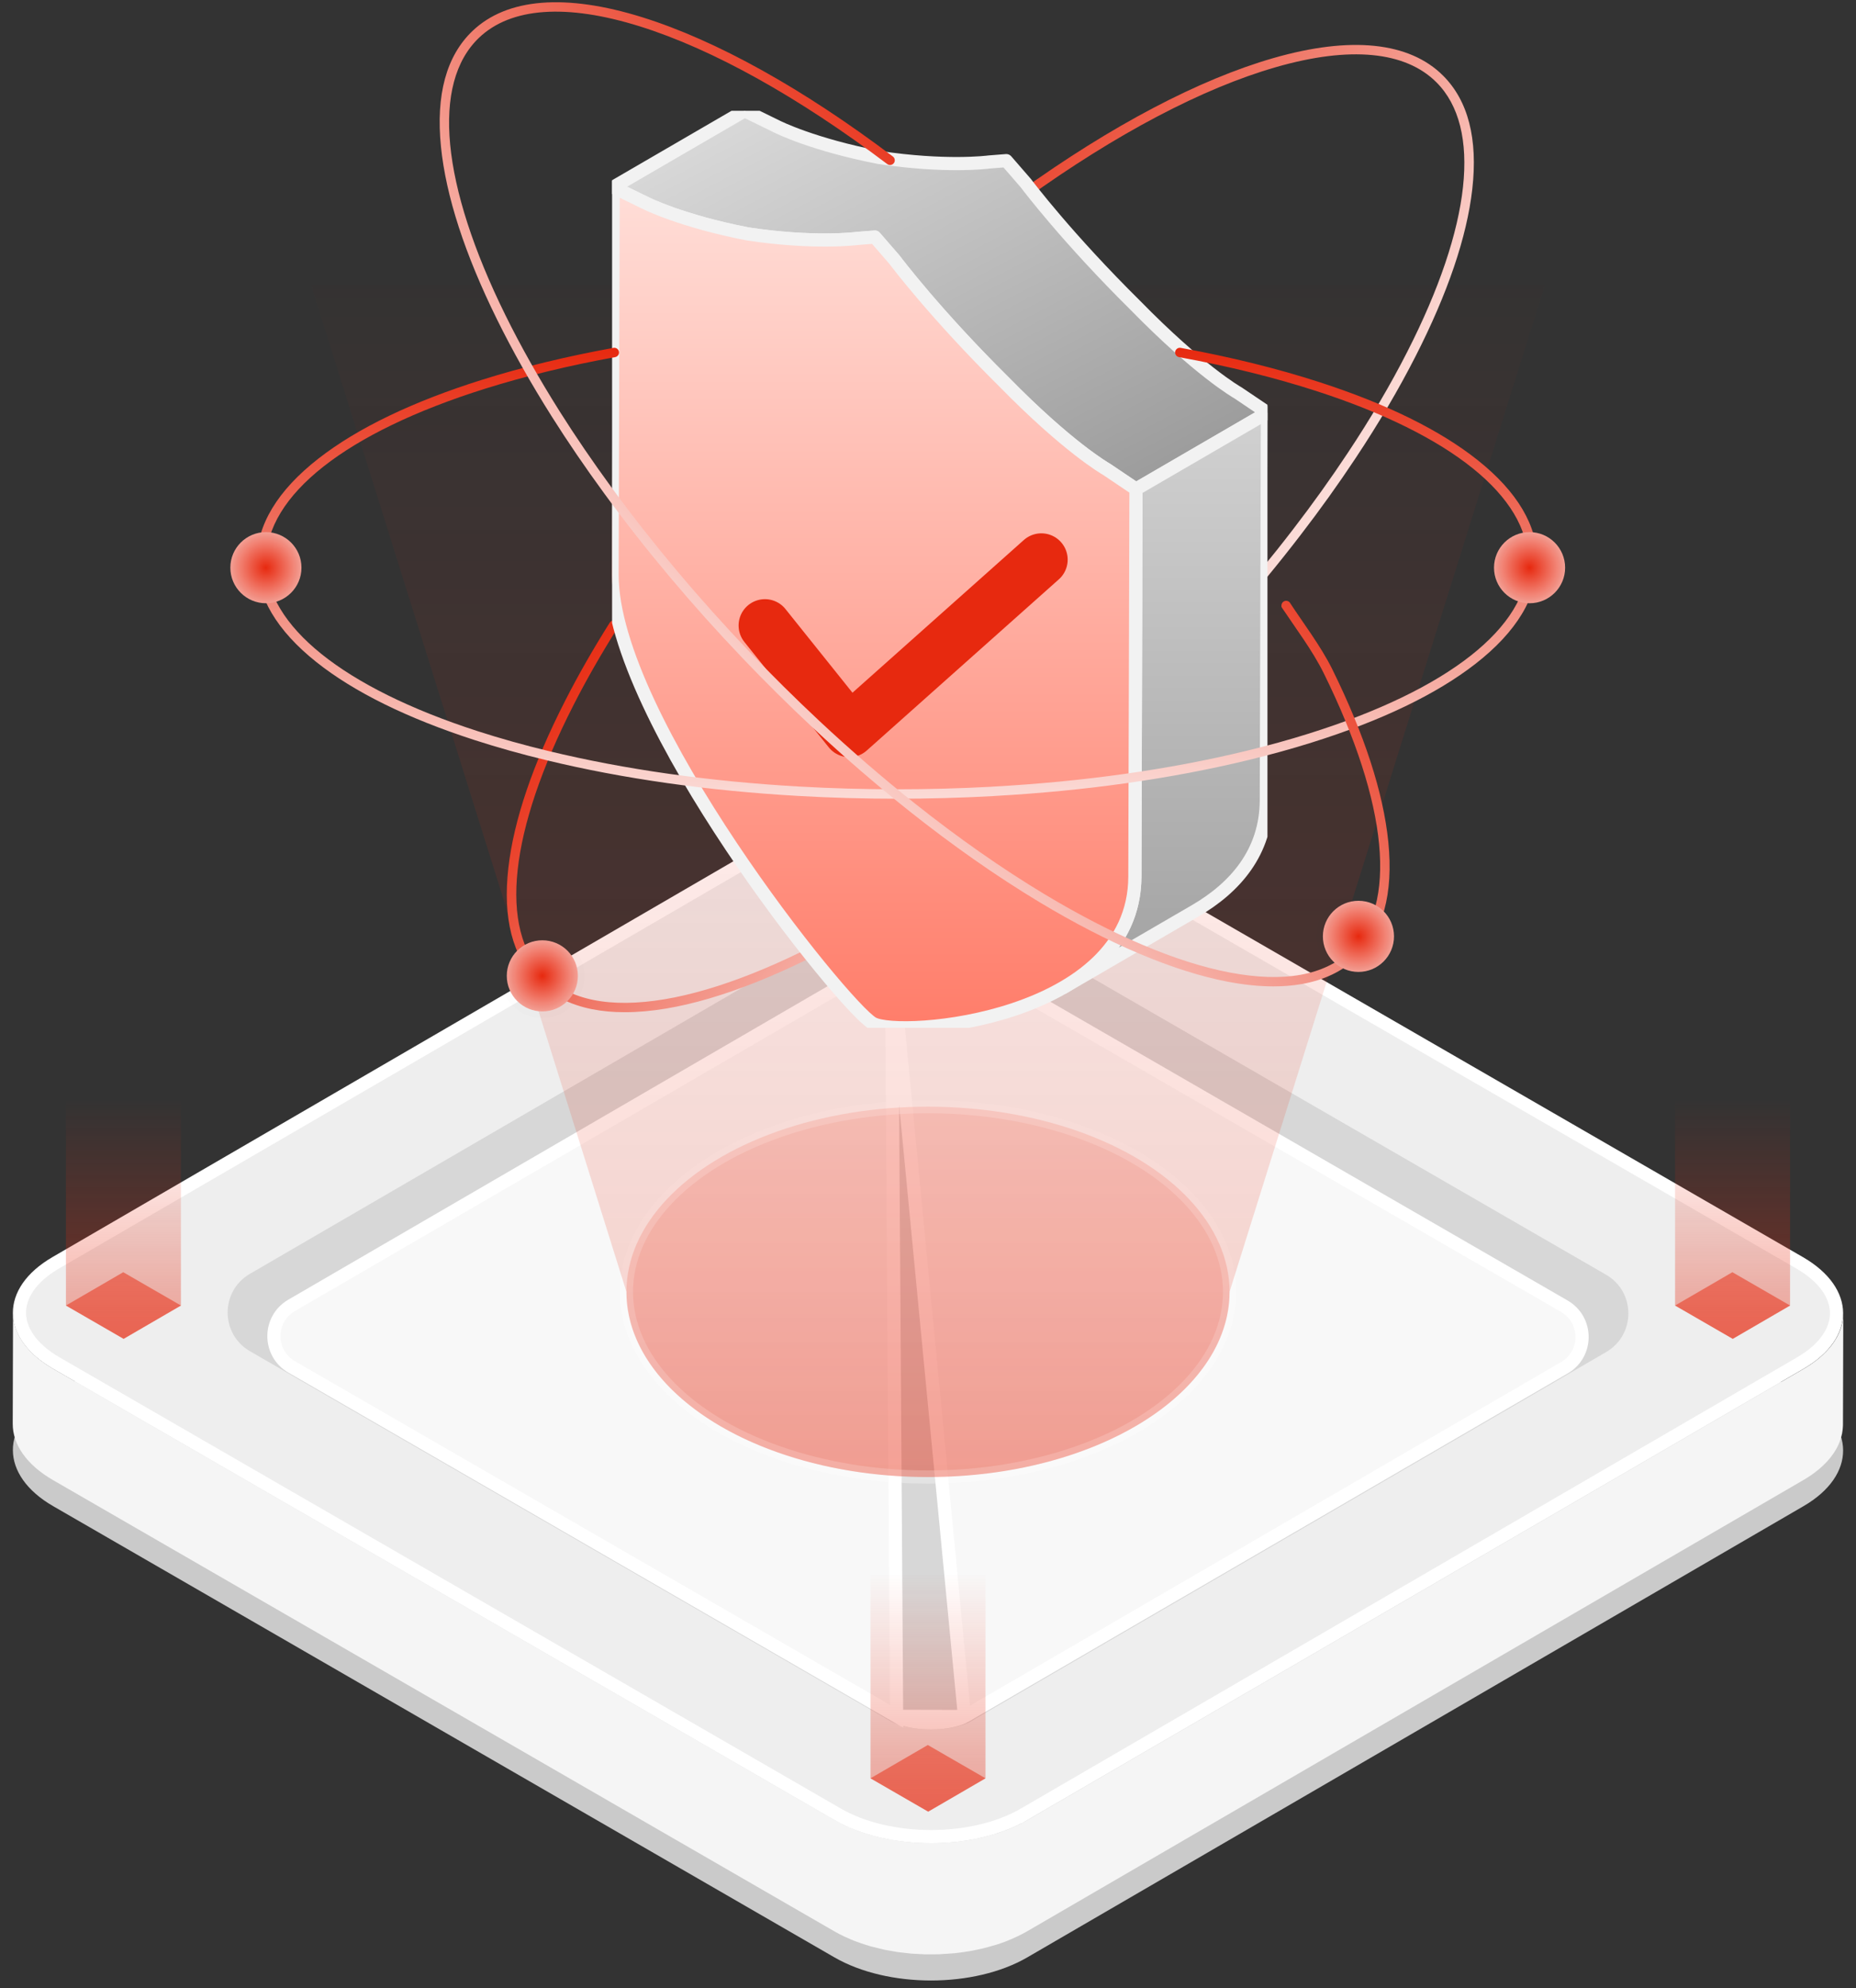 <svg width="141" height="151" viewBox="0 0 141 151" fill="none" xmlns="http://www.w3.org/2000/svg">
<rect x="0" y="0" width="141" height="151" fill="#333333" stroke="none"/>
<g clip-path="url(#clip0_239_5869)">
<g clip-path="url(#clip1_239_5869)">
<g clip-path="url(#clip2_239_5869)">
<path d="M136.961 105.899C141.021 108.243 141.045 112.044 137.011 114.389L78.045 148.656C74.011 151 67.449 150.999 63.388 148.655L4.039 114.389C-0.021 112.045 -0.045 108.244 3.989 105.9L62.955 71.632C66.989 69.288 73.551 69.29 77.611 71.634L136.961 105.899Z" fill="#CACACA"/>
</g>
<path d="M140.026 99.929C140.023 99.981 140.02 100.033 140.014 100.085C140.01 100.131 140.003 100.176 139.997 100.221C139.99 100.273 139.982 100.325 139.973 100.376C139.964 100.422 139.954 100.468 139.944 100.514C139.933 100.564 139.921 100.614 139.907 100.664C139.895 100.71 139.881 100.756 139.867 100.802C139.852 100.852 139.836 100.902 139.818 100.951C139.802 100.996 139.785 101.041 139.767 101.086C139.746 101.138 139.724 101.19 139.701 101.242C139.682 101.286 139.661 101.33 139.64 101.373C139.614 101.425 139.588 101.477 139.56 101.529C139.537 101.571 139.514 101.613 139.49 101.654C139.454 101.716 139.416 101.777 139.376 101.838C139.352 101.875 139.329 101.912 139.304 101.949C139.258 102.016 139.208 102.083 139.158 102.15C139.136 102.178 139.115 102.208 139.092 102.237C139.009 102.342 138.919 102.447 138.824 102.55C138.799 102.577 138.773 102.603 138.747 102.629C138.673 102.708 138.595 102.785 138.513 102.862C138.476 102.898 138.439 102.933 138.4 102.968C138.351 103.012 138.301 103.055 138.251 103.098C138.204 103.138 138.156 103.178 138.108 103.217C138.055 103.26 138.001 103.302 137.946 103.343C137.895 103.382 137.844 103.421 137.791 103.46C137.734 103.501 137.676 103.542 137.618 103.582C137.563 103.62 137.507 103.658 137.451 103.695C137.39 103.735 137.327 103.774 137.264 103.813C137.185 103.862 137.106 103.912 137.023 103.96L78.057 138.227C77.833 138.358 77.597 138.479 77.358 138.595C77.295 138.625 77.232 138.654 77.168 138.684C76.952 138.784 76.731 138.879 76.504 138.967C76.474 138.979 76.446 138.992 76.416 139.003C76.174 139.096 75.925 139.179 75.672 139.258C75.498 139.313 75.318 139.362 75.139 139.41C75.004 139.447 74.869 139.487 74.731 139.52C74.543 139.566 74.351 139.604 74.159 139.642C74.02 139.671 73.882 139.703 73.741 139.727C73.682 139.738 73.623 139.746 73.564 139.756C73.326 139.794 73.087 139.828 72.846 139.857C72.777 139.865 72.708 139.875 72.638 139.882C72.5 139.897 72.36 139.905 72.221 139.917C71.989 139.936 71.755 139.953 71.521 139.963C71.372 139.97 71.222 139.973 71.072 139.976C70.882 139.979 70.693 139.981 70.504 139.978C70.345 139.976 70.187 139.971 70.028 139.965C69.853 139.958 69.678 139.949 69.504 139.937C69.344 139.926 69.183 139.912 69.024 139.897C68.851 139.88 68.679 139.861 68.507 139.839C68.352 139.82 68.197 139.798 68.043 139.774C67.859 139.745 67.676 139.713 67.494 139.678C67.35 139.651 67.207 139.622 67.065 139.591C66.847 139.544 66.633 139.49 66.421 139.433C66.283 139.397 66.144 139.363 66.008 139.323C65.935 139.301 65.862 139.277 65.789 139.255C65.576 139.188 65.365 139.116 65.159 139.039C65.099 139.017 65.038 138.996 64.98 138.974C64.791 138.901 64.61 138.82 64.428 138.74C64.34 138.7 64.248 138.664 64.161 138.623C63.9 138.499 63.645 138.367 63.401 138.226L4.051 103.961C2.008 102.781 0.986 101.232 0.991 99.685L0.967 108.133C0.963 109.679 1.984 111.228 4.027 112.409L63.377 146.674C63.621 146.815 63.876 146.947 64.137 147.071C64.224 147.112 64.316 147.148 64.405 147.187C64.56 147.257 64.712 147.328 64.872 147.391C64.9 147.402 64.928 147.411 64.955 147.421C65.015 147.444 65.076 147.465 65.135 147.487C65.342 147.564 65.552 147.635 65.766 147.703C65.838 147.725 65.91 147.749 65.984 147.77C66.033 147.785 66.081 147.802 66.131 147.816C66.218 147.841 66.309 147.858 66.397 147.881C66.61 147.938 66.823 147.991 67.041 148.039C67.099 148.052 67.154 148.069 67.213 148.081C67.297 148.099 67.385 148.11 67.471 148.126C67.653 148.161 67.835 148.193 68.019 148.222C68.094 148.233 68.166 148.249 68.241 148.26C68.321 148.271 68.403 148.277 68.483 148.287C68.655 148.309 68.827 148.328 69.001 148.345C69.084 148.353 69.165 148.366 69.248 148.373C69.325 148.379 69.403 148.38 69.48 148.385C69.654 148.397 69.829 148.406 70.005 148.413C70.093 148.416 70.181 148.425 70.269 148.427C70.339 148.429 70.41 148.426 70.479 148.426C70.669 148.429 70.859 148.427 71.048 148.424C71.143 148.422 71.237 148.426 71.331 148.422C71.386 148.42 71.441 148.414 71.497 148.411C71.731 148.401 71.964 148.384 72.198 148.365C72.291 148.357 72.387 148.355 72.48 148.346C72.525 148.341 72.569 148.334 72.614 148.33C72.684 148.323 72.753 148.313 72.822 148.305C73.064 148.276 73.303 148.243 73.541 148.203C73.599 148.194 73.658 148.186 73.716 148.175C73.745 148.17 73.773 148.167 73.802 148.161C73.915 148.141 74.024 148.113 74.136 148.09C74.328 148.051 74.519 148.014 74.707 147.968C74.845 147.935 74.979 147.895 75.116 147.858C75.294 147.81 75.473 147.761 75.648 147.706C75.686 147.694 75.726 147.686 75.763 147.673C75.977 147.604 76.186 147.53 76.392 147.451C76.422 147.44 76.45 147.427 76.48 147.415C76.706 147.327 76.927 147.232 77.144 147.132C77.208 147.102 77.272 147.073 77.334 147.042C77.574 146.926 77.809 146.806 78.034 146.675L136.999 112.408C137.042 112.383 137.084 112.359 137.126 112.333C137.165 112.31 137.201 112.285 137.239 112.262C137.302 112.222 137.366 112.183 137.427 112.142C137.483 112.105 137.538 112.068 137.592 112.031C137.652 111.99 137.71 111.949 137.768 111.907C137.82 111.869 137.871 111.831 137.921 111.792C137.976 111.75 138.031 111.708 138.084 111.665C138.132 111.625 138.18 111.586 138.226 111.546C138.277 111.503 138.327 111.459 138.376 111.415C138.396 111.397 138.418 111.38 138.438 111.362C138.456 111.345 138.471 111.328 138.489 111.31C138.571 111.234 138.649 111.156 138.724 111.077C138.749 111.051 138.775 111.024 138.8 110.998C138.895 110.895 138.985 110.79 139.068 110.684C139.072 110.68 139.076 110.676 139.08 110.671C139.099 110.647 139.115 110.622 139.134 110.597C139.184 110.531 139.234 110.464 139.28 110.397C139.305 110.36 139.329 110.323 139.352 110.286C139.392 110.225 139.43 110.164 139.466 110.102C139.476 110.085 139.487 110.069 139.497 110.052C139.511 110.027 139.522 110.002 139.536 109.977C139.564 109.925 139.591 109.873 139.616 109.821C139.637 109.778 139.658 109.734 139.677 109.69C139.7 109.638 139.722 109.586 139.743 109.534C139.752 109.51 139.764 109.487 139.773 109.463C139.781 109.442 139.787 109.42 139.794 109.399C139.812 109.349 139.828 109.3 139.843 109.25C139.858 109.204 139.871 109.158 139.884 109.112C139.897 109.062 139.909 109.012 139.92 108.962C139.926 108.934 139.935 108.907 139.94 108.88C139.944 108.861 139.945 108.843 139.949 108.824C139.959 108.772 139.966 108.721 139.973 108.669C139.98 108.624 139.986 108.579 139.99 108.533C139.996 108.481 139.999 108.429 140.002 108.376C140.003 108.346 140.007 108.316 140.008 108.285C140.009 108.254 140.01 108.224 140.01 108.194L140.034 99.746C140.034 99.807 140.029 99.868 140.026 99.929Z" fill="#F5F5F5"/>
<path d="M77.794 137.795L78.045 138.227L77.794 137.795C75.871 138.912 73.314 139.485 70.727 139.485C68.139 139.485 65.575 138.911 63.638 137.793L4.289 103.528C2.349 102.408 1.486 101.009 1.479 99.713C1.471 98.418 2.316 97.022 4.24 95.903L63.206 61.636C65.129 60.519 67.686 59.946 70.273 59.946C72.861 59.947 75.425 60.52 77.361 61.638L136.711 95.904C138.65 97.023 139.513 98.422 139.521 99.718C139.529 101.013 138.684 102.409 136.76 103.528L77.794 137.795Z" fill="#EEEEEE" stroke="white"/>
<path opacity="0.1" d="M70.729 131.349C69.361 131.349 68.226 131.046 67.707 130.747L18.993 102.622C16.733 101.317 16.728 98.057 18.985 96.745L67.294 68.671C67.67 68.452 68.721 68.082 70.272 68.082C71.639 68.082 72.774 68.385 73.293 68.684L122.008 96.809C124.268 98.114 124.272 101.375 122.016 102.686L73.706 130.76C73.33 130.979 72.28 131.349 70.729 131.349Z" fill="black"/>
<path d="M67.727 72.655L67.727 72.655L22.155 99.138C20.358 100.183 20.362 102.778 22.161 103.817L68.115 130.348L67.727 72.655ZM67.727 72.655C67.989 72.503 68.887 72.168 70.284 72.168C71.522 72.168 72.497 72.445 72.885 72.668L118.838 99.2C120.637 100.239 120.641 102.834 118.845 103.878L73.273 130.361L73.273 130.361M67.727 72.655L73.273 130.361M73.273 130.361C73.011 130.514 72.112 130.849 70.716 130.849C69.478 130.849 68.503 130.572 68.115 130.349L73.273 130.361Z" fill="#F8F8F8" stroke="white"/>
</g>
<ellipse opacity="0.3" cx="70.5" cy="98.112" rx="22.91" ry="14.064" fill="url(#paint0_linear_239_5869)" stroke="white"/>
<g clip-path="url(#clip3_239_5869)">
<g clip-path="url(#clip4_239_5869)">
<g clip-path="url(#clip5_239_5869)">
<path opacity="0.5" d="M13.745 99.151L9.391 101.681L5.009 99.151L9.363 96.621L13.745 99.151Z" fill="#E7290F"/>
</g>
<path opacity="0.4" d="M5.009 83.638V99.151H5.009H5.009L9.391 101.681L13.745 99.151V83.638H5.009Z" fill="url(#paint1_linear_239_5869)"/>
</g>
<g clip-path="url(#clip6_239_5869)">
<g clip-path="url(#clip7_239_5869)">
<path opacity="0.5" d="M135.991 99.151L131.637 101.681L127.255 99.151L131.609 96.621L135.991 99.151Z" fill="#E7290F"/>
</g>
<path opacity="0.4" d="M127.255 83.638V99.151H127.255H127.255L131.637 101.681L135.991 99.151V83.638H127.255Z" fill="url(#paint2_linear_239_5869)"/>
</g>
<g clip-path="url(#clip8_239_5869)">
<g clip-path="url(#clip9_239_5869)">
<path opacity="0.5" d="M74.868 135.058L70.514 137.589L66.132 135.058L70.486 132.528L74.868 135.058Z" fill="#E7290F"/>
</g>
<path opacity="0.4" d="M66.132 119.545V135.058H66.132H66.132L70.514 137.588L74.868 135.058V119.545H66.132Z" fill="url(#paint3_linear_239_5869)"/>
</g>
</g>
<path d="M23.621 21.605L47.591 98.112C47.591 105.88 57.848 112.177 70.5 112.177C83.153 112.177 93.409 105.88 93.409 98.112L117.379 21.605H23.621Z" fill="url(#paint4_linear_239_5869)"/>
</g>
<path d="M47.467 76.875C46.578 76.875 45.747 76.799 44.979 76.646C43.29 76.309 41.896 75.601 40.836 74.541C38.931 72.638 38.185 69.735 38.62 65.912C39.033 62.287 40.483 58.02 42.929 53.23C43.902 51.317 45.044 49.317 46.323 47.287C46.428 47.12 46.649 47.07 46.816 47.175C46.983 47.28 47.034 47.501 46.928 47.669C45.661 49.68 44.53 51.66 43.566 53.555C38.688 63.109 37.877 70.573 41.342 74.035C43.267 75.96 46.344 76.584 50.489 75.891C54.518 75.216 59.441 73.263 64.727 70.242C67.987 68.379 71.357 66.133 74.744 63.565C77.266 61.65 79.787 59.568 82.235 57.375L82.248 57.364C83.999 55.797 85.762 54.127 87.49 52.4C91.443 48.447 95.059 44.341 98.238 40.196C99.716 38.276 101.11 36.328 102.382 34.408C104.121 31.792 105.642 29.21 106.902 26.732C111.781 17.178 112.592 9.714 109.126 6.252C106.759 3.885 102.543 3.486 96.933 5.099C91.373 6.697 84.793 10.16 77.907 15.114C77.746 15.23 77.523 15.193 77.408 15.033C77.292 14.872 77.329 14.648 77.489 14.533C84.441 9.532 91.097 6.032 96.736 4.411C102.611 2.722 107.07 3.184 109.632 5.746C111.538 7.65 112.283 10.553 111.848 14.375C111.435 18 109.986 22.267 107.54 27.057C106.267 29.559 104.732 32.166 102.978 34.804C101.697 36.737 100.293 38.699 98.805 40.632C95.608 44.801 91.971 48.931 87.996 52.906C86.262 54.639 84.491 56.316 82.733 57.889L82.722 57.9C80.256 60.109 77.718 62.207 75.177 64.135C71.765 66.722 68.369 68.986 65.082 70.863C59.724 73.926 54.718 75.909 50.607 76.597C49.496 76.782 48.447 76.875 47.467 76.875Z" fill="url(#paint5_linear_239_5869)"/>
<path d="M63.255 24.436H63.251" stroke="black"/>
<path d="M63.255 24.436H63.251" stroke="black"/>
<g clip-path="url(#clip10_239_5869)">
<path d="M96.288 31.345L86.301 37.148L84.076 35.649C83.927 35.564 81.103 33.935 76.282 29.014C71.096 23.88 68.102 19.923 67.946 19.714L66.462 18.003L65.161 18.106C64.995 18.127 61.814 18.524 56.797 17.766C51.781 16.788 49.135 15.466 48.997 15.396L46.584 14.216L56.571 8.413L58.983 9.593C59.121 9.664 61.768 10.985 66.784 11.959C71.801 12.717 74.981 12.325 75.148 12.303L76.448 12.2L77.933 13.912C78.089 14.12 81.082 18.077 86.272 23.211C91.09 28.131 93.914 29.761 94.062 29.846L96.288 31.345Z" fill="url(#paint6_linear_239_5869)" stroke="#F2F2F2" stroke-linecap="round" stroke-linejoin="round"/>
<path d="M96.287 31.344L96.203 60.773C96.192 64.702 93.857 67.401 90.779 69.187L80.792 74.993C83.867 73.204 86.205 70.505 86.216 66.576L86.301 37.147L96.287 31.344Z" fill="url(#paint7_linear_239_5869)" stroke="#F2F2F2" stroke-linecap="round" stroke-linejoin="round"/>
<path d="M66.462 18.004L67.946 19.715C68.103 19.923 71.094 23.881 76.284 29.014C81.105 33.935 83.926 35.564 84.075 35.65L86.3 37.148L86.216 66.576C86.185 77.454 68.335 78.897 66.293 77.717C64.067 76.433 46.469 54.523 46.5 43.647L46.583 14.218L48.995 15.396C49.135 15.466 51.78 16.788 56.798 17.765C61.814 18.523 64.994 18.128 65.161 18.107L66.462 18.004Z" fill="url(#paint8_linear_239_5869)" stroke="#F2F2F2" stroke-linecap="round" stroke-linejoin="round"/>
<path d="M58.111 47.505L64.519 55.505L79.111 42.505" stroke="url(#paint9_linear_239_5869)" stroke-width="4" stroke-linecap="round" stroke-linejoin="round"/>
</g>
<path d="M68.15 60.66C65.624 60.66 63.1 60.589 60.647 60.448C53.758 60.055 47.317 59.142 41.503 57.733C39.644 57.287 37.81 56.773 36.051 56.205C30.936 54.548 26.894 52.556 24.037 50.284C21.027 47.89 19.5 45.31 19.5 42.617C19.5 39.873 21.083 37.249 24.205 34.817C27.167 32.51 31.35 30.498 36.638 28.838C39.692 27.879 43.045 27.065 46.604 26.419C46.8 26.384 46.985 26.513 47.02 26.707C47.056 26.901 46.927 27.088 46.732 27.123C43.202 27.764 39.878 28.571 36.852 29.521C26.279 32.84 20.216 37.613 20.216 42.617C20.216 47.514 26.068 52.219 36.272 55.524C38.012 56.086 39.829 56.595 41.67 57.037C47.443 58.436 53.842 59.343 60.688 59.734C63.128 59.873 65.638 59.944 68.15 59.944C70.509 59.944 72.894 59.88 75.243 59.755L75.381 59.744C82.299 59.365 88.775 58.455 94.63 57.038C96.34 56.625 97.959 56.178 99.445 55.709C110.018 52.394 116.081 47.621 116.081 42.617C116.081 37.717 110.229 33.011 100.025 29.706C96.847 28.676 93.329 27.807 89.568 27.123C89.374 27.088 89.245 26.901 89.28 26.707C89.316 26.513 89.5 26.384 89.697 26.419C93.488 27.109 97.037 27.986 100.246 29.025C105.361 30.682 109.403 32.674 112.26 34.947C115.271 37.343 116.797 39.923 116.797 42.617C116.797 45.361 115.214 47.985 112.092 50.416C109.129 52.723 104.946 54.734 99.659 56.392C98.159 56.865 96.523 57.317 94.798 57.733C88.941 59.151 82.469 60.065 75.559 60.451L75.559 60.451L75.416 60.462C73.012 60.593 70.567 60.66 68.15 60.66Z" fill="url(#paint10_linear_239_5869)"/>
<path d="M96.746 74.913C95.669 74.913 94.507 74.795 93.271 74.559C89.183 73.778 84.232 71.685 78.953 68.506C75.694 66.543 72.341 64.195 68.988 61.526C66.576 59.608 64.144 57.505 61.759 55.277C59.913 53.549 58.12 51.775 56.43 50.002C52.56 45.95 49.02 41.737 45.908 37.481C44.462 35.506 43.123 33.542 41.925 31.646C40.334 29.124 38.933 26.64 37.76 24.263C35.309 19.294 33.876 14.879 33.5 11.143C33.103 7.206 33.909 4.249 35.894 2.353C38.513 -0.15 42.984 -0.507 48.821 1.319C54.422 3.072 60.997 6.726 67.834 11.888C67.992 12.007 68.023 12.231 67.904 12.389C67.785 12.546 67.561 12.578 67.403 12.459C60.63 7.347 54.131 3.731 48.607 2.002C43.033 0.259 38.808 0.559 36.388 2.87C32.768 6.328 33.501 14.01 38.402 23.946C39.563 26.301 40.953 28.763 42.531 31.264C43.719 33.146 45.05 35.096 46.486 37.059C49.579 41.289 53.099 45.478 56.948 49.508C58.629 51.271 60.412 53.036 62.248 54.755C64.619 56.97 67.036 59.059 69.434 60.966C72.763 63.615 76.09 65.946 79.322 67.893C84.529 71.029 89.399 73.091 93.405 73.856C97.527 74.643 100.614 74.09 102.581 72.213C106.201 68.756 105.467 61.073 100.567 51.134C99.719 49.414 98.401 47.671 97.401 46.171L97.351 46.086V45.988C97.351 45.79 97.511 45.628 97.709 45.628C97.852 45.628 97.976 45.711 98.033 45.832C98.901 47.171 100.357 49.089 101.209 50.818C103.66 55.788 105.093 60.203 105.47 63.94C105.866 67.877 105.06 70.835 103.075 72.731C101.992 73.764 100.584 74.439 98.89 74.737C98.22 74.854 97.504 74.913 96.746 74.913Z" fill="url(#paint11_linear_239_5869)"/>
<ellipse cx="41.201" cy="74.114" rx="2.701" ry="2.701" fill="url(#paint12_radial_239_5869)" stroke="black" stroke-opacity="0.01"/>
<ellipse cx="20.201" cy="43.114" rx="2.701" ry="2.701" fill="url(#paint13_radial_239_5869)" stroke="black" stroke-opacity="0.01"/>
<ellipse cx="116.201" cy="43.114" rx="2.701" ry="2.701" fill="url(#paint14_radial_239_5869)" stroke="black" stroke-opacity="0.01"/>
<ellipse cx="103.201" cy="71.114" rx="2.701" ry="2.701" fill="url(#paint15_radial_239_5869)" stroke="black" stroke-opacity="0.01"/>
<defs>
<linearGradient id="paint0_linear_239_5869" x1="47.591" y1="84.047" x2="47.591" y2="112.176" gradientUnits="userSpaceOnUse">
<stop stop-color="#F67E6D"/>
<stop offset="1" stop-color="#E7290F"/>
</linearGradient>
<linearGradient id="paint1_linear_239_5869" x1="5.009" y1="83.638" x2="5.009" y2="101.681" gradientUnits="userSpaceOnUse">
<stop stop-color="#E7290F" stop-opacity="0.01"/>
<stop offset="1" stop-color="#E7290F"/>
</linearGradient>
<linearGradient id="paint2_linear_239_5869" x1="127.255" y1="83.638" x2="127.255" y2="101.681" gradientUnits="userSpaceOnUse">
<stop stop-color="#E7290F" stop-opacity="0.01"/>
<stop offset="1" stop-color="#E7290F"/>
</linearGradient>
<linearGradient id="paint3_linear_239_5869" x1="66.132" y1="119.545" x2="66.132" y2="137.588" gradientUnits="userSpaceOnUse">
<stop stop-color="#E7290F" stop-opacity="0.01"/>
<stop offset="1" stop-color="#E7290F"/>
</linearGradient>
<linearGradient id="paint4_linear_239_5869" x1="23.621" y1="21.605" x2="23.621" y2="112.176" gradientUnits="userSpaceOnUse">
<stop stop-color="#E7290F" stop-opacity="0.01"/>
<stop offset="1" stop-color="#E7290F" stop-opacity="0.2"/>
</linearGradient>
<linearGradient id="paint5_linear_239_5869" x1="43.934" y1="48.066" x2="82.063" y2="76.128" gradientUnits="userSpaceOnUse">
<stop stop-color="#E7290F"/>
<stop offset="1" stop-color="white"/>
</linearGradient>
<linearGradient id="paint6_linear_239_5869" x1="30.265" y1="20.368" x2="48.842" y2="55.819" gradientUnits="userSpaceOnUse">
<stop stop-color="#DBDBDB"/>
<stop offset="1" stop-color="#9D9D9D"/>
</linearGradient>
<linearGradient id="paint7_linear_239_5869" x1="80.792" y1="31.344" x2="80.792" y2="74.993" gradientUnits="userSpaceOnUse">
<stop stop-color="#D1D1D1"/>
<stop offset="1" stop-color="#A2A2A2"/>
</linearGradient>
<linearGradient id="paint8_linear_239_5869" x1="46.5" y1="14.218" x2="46.5" y2="78.06" gradientUnits="userSpaceOnUse">
<stop stop-color="#FFDED8"/>
<stop offset="1" stop-color="#FF7D6A"/>
</linearGradient>
<linearGradient id="paint9_linear_239_5869" x1="67.111" y1="55.505" x2="67.111" y2="43.505" gradientUnits="userSpaceOnUse">
<stop stop-color="#E7290F"/>
<stop offset="1" stop-color="#E7290F"/>
</linearGradient>
<linearGradient id="paint10_linear_239_5869" x1="9.635" y1="26.413" x2="9.635" y2="67.604" gradientUnits="userSpaceOnUse">
<stop stop-color="#E7290F"/>
<stop offset="1" stop-color="white"/>
</linearGradient>
<linearGradient id="paint11_linear_239_5869" x1="67.697" y1="4.957" x2="30.742" y2="41.44" gradientUnits="userSpaceOnUse">
<stop stop-color="#E7290F"/>
<stop offset="1" stop-color="white"/>
</linearGradient>
<radialGradient id="paint12_radial_239_5869" cx="0" cy="0" r="1" gradientUnits="userSpaceOnUse" gradientTransform="translate(41.201 74.114) scale(2.701)">
<stop stop-color="#E7290F"/>
<stop offset="1" stop-color="#F5A095"/>
</radialGradient>
<radialGradient id="paint13_radial_239_5869" cx="0" cy="0" r="1" gradientUnits="userSpaceOnUse" gradientTransform="translate(20.201 43.114) scale(2.701)">
<stop stop-color="#E7290F"/>
<stop offset="1" stop-color="#F5A095"/>
</radialGradient>
<radialGradient id="paint14_radial_239_5869" cx="0" cy="0" r="1" gradientUnits="userSpaceOnUse" gradientTransform="translate(116.201 43.114) scale(2.701)">
<stop stop-color="#E7290F"/>
<stop offset="1" stop-color="#F5A095"/>
</radialGradient>
<radialGradient id="paint15_radial_239_5869" cx="0" cy="0" r="1" gradientUnits="userSpaceOnUse" gradientTransform="translate(103.201 71.114) scale(2.701)">
<stop stop-color="#E7290F"/>
<stop offset="1" stop-color="#F5A095"/>
</radialGradient>
<clipPath id="clip0_239_5869">
<rect width="139.067" height="128.808" fill="white" transform="translate(0.967 21.605)"/>
</clipPath>
<clipPath id="clip1_239_5869">
<rect width="139.067" height="90.967" fill="white" transform="translate(0.967 59.446)"/>
</clipPath>
<clipPath id="clip2_239_5869">
<rect width="139.043" height="80.539" fill="white" transform="translate(0.979 69.875)"/>
</clipPath>
<clipPath id="clip3_239_5869">
<rect width="130.982" height="53.951" fill="white" transform="translate(5.009 83.638)"/>
</clipPath>
<clipPath id="clip4_239_5869">
<rect width="8.737" height="18.043" fill="white" transform="translate(5.009 83.638)"/>
</clipPath>
<clipPath id="clip5_239_5869">
<rect width="8.736" height="5.06" fill="white" transform="translate(5.009 96.621)"/>
</clipPath>
<clipPath id="clip6_239_5869">
<rect width="8.736" height="18.043" fill="white" transform="translate(127.255 83.638)"/>
</clipPath>
<clipPath id="clip7_239_5869">
<rect width="8.736" height="5.06" fill="white" transform="translate(127.255 96.621)"/>
</clipPath>
<clipPath id="clip8_239_5869">
<rect width="8.736" height="18.043" fill="white" transform="translate(66.132 119.545)"/>
</clipPath>
<clipPath id="clip9_239_5869">
<rect width="8.736" height="5.061" fill="white" transform="translate(66.132 132.528)"/>
</clipPath>
<clipPath id="clip10_239_5869">
<rect width="49.788" height="69.647" fill="white" transform="translate(46.5 8.413)"/>
</clipPath>
</defs>
</svg>
